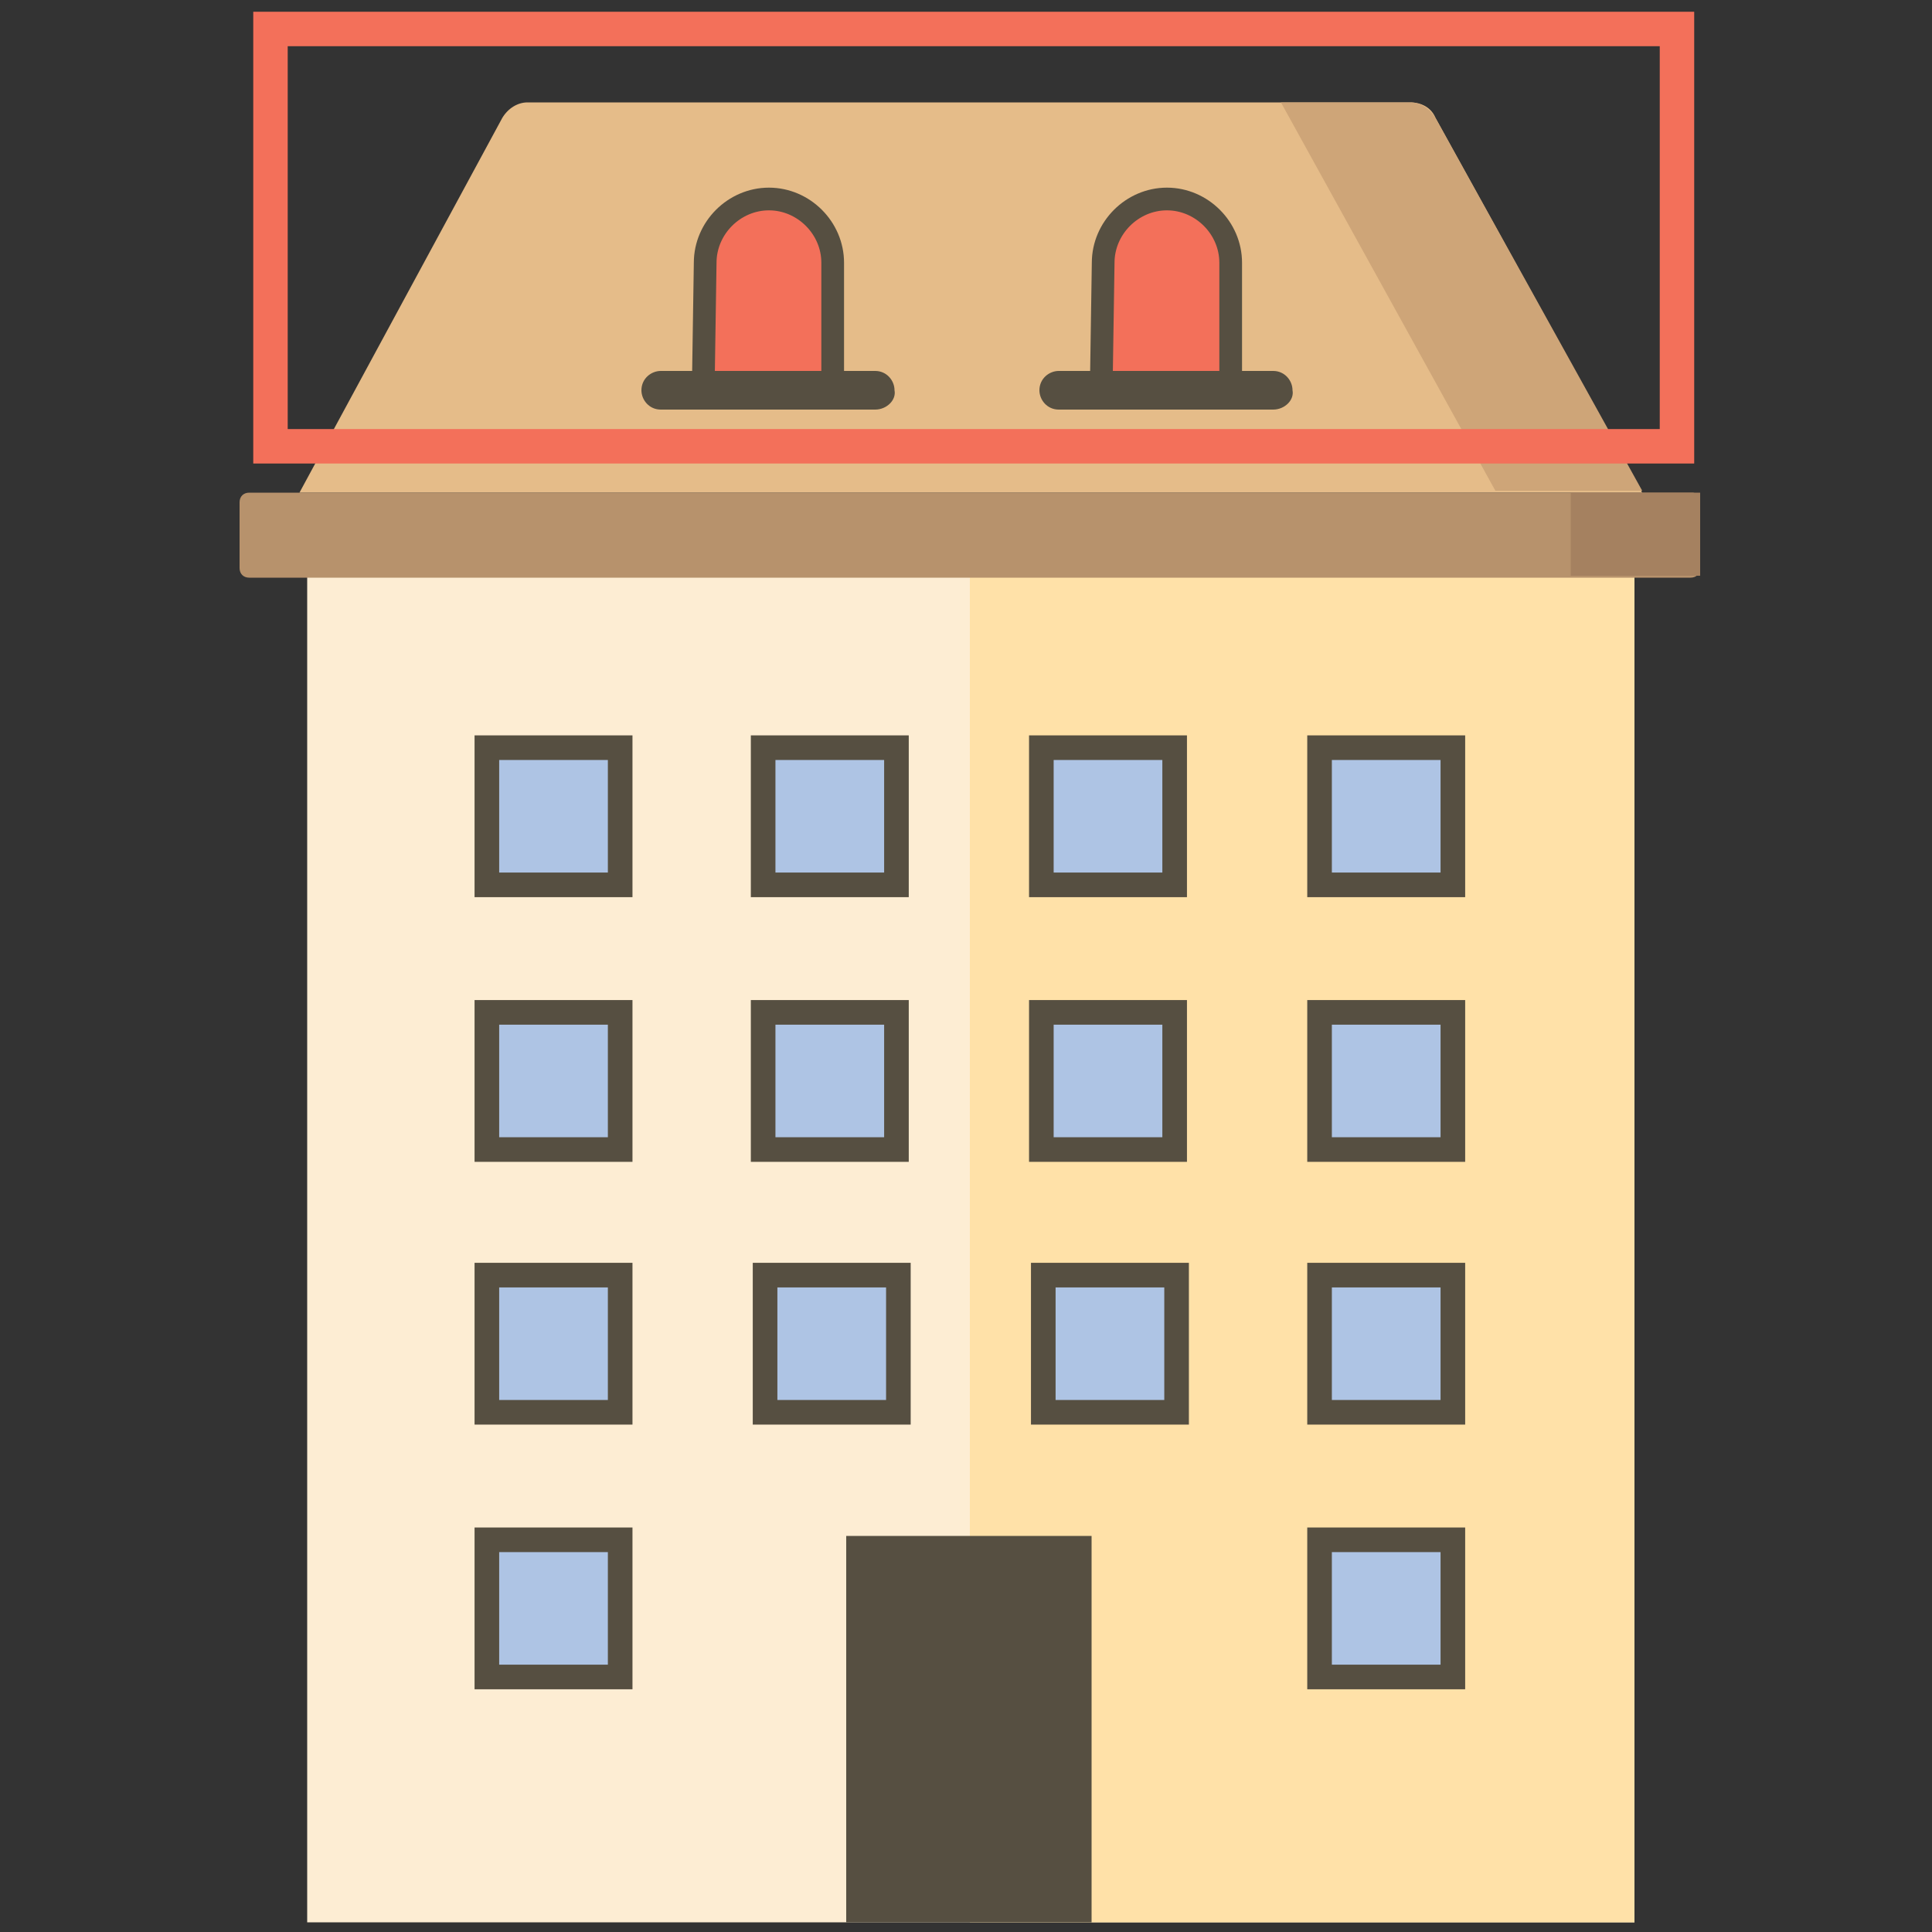 <?xml version="1.0" encoding="utf-8"?>
<!-- Generator: Adobe Illustrator 23.1.0, SVG Export Plug-In . SVG Version: 6.00 Build 0)  -->
<svg version="1.1" id="Ebene_1" xmlns="http://www.w3.org/2000/svg" xmlns:xlink="http://www.w3.org/1999/xlink" x="0px" y="0px"
	 viewBox="0 0 100 100" style="enable-background:new 0 0 100 100;" xml:space="preserve">
<rect x="0" y="0" width="100" height="100" fill="#333333" stroke="none"/>
<style type="text/css">
	.st0{fill:#FDEDD3;}
	.st1{fill:#FFE1A8;}
	.st2{fill:#564F41;}
	.st3{fill:#AEC4E4;stroke:#564F41;stroke-width:1.274;stroke-miterlimit:10;}
	.st4{fill:#E5BC89;}
	.st5{fill:#CEA578;}
	.st6{fill:#B7926C;}
	.st7{fill:#A58160;}
	.st8{fill:#F3705A;stroke:#564F41;stroke-width:1.175;stroke-miterlimit:10;}
	.st9{fill:none;stroke:#F3705A;stroke-width:1.783;stroke-miterlimit:10;}
</style>
<path class="st0" d="M84.6,29.2v70.3H15.9l0-70.3H84.6z"/>
<path class="st1" d="M50.2,29.2h34.4v70.3H50.2V29.2z"/>
<path class="st2" d="M43.8,79.5h12.7v20H43.8V79.5z"/>
<g>
	<g>
		<path class="st3" d="M25.2,38.7h6.9v7.1h-6.9V38.7z"/>
	</g>
	<g>
		<path class="st3" d="M39.5,38.7h6.9v7.1h-6.9V38.7z"/>
	</g>
	<g>
		<path class="st3" d="M53.9,38.7h6.9v7.1h-6.9V38.7z"/>
	</g>
	<g>
		<path class="st3" d="M68.3,38.7h6.9v7.1h-6.9V38.7z"/>
	</g>
</g>
<g>
	<g>
		<path class="st3" d="M25.2,52.4h6.9v7.1h-6.9V52.4z"/>
	</g>
	<g>
		<path class="st3" d="M39.5,52.4h6.9v7.1h-6.9V52.4z"/>
	</g>
	<g>
		<path class="st3" d="M53.9,52.4h6.9v7.1h-6.9V52.4z"/>
	</g>
	<g>
		<path class="st3" d="M68.3,52.4h6.9v7.1h-6.9V52.4z"/>
	</g>
</g>
<g>
	<g>
		<path class="st3" d="M25.2,66h6.9v7.1h-6.9V66z"/>
	</g>
	<g>
		<path class="st3" d="M39.6,66h6.9v7.1h-6.9V66z"/>
	</g>
	<g>
		<path class="st3" d="M54,66h6.9v7.1H54V66z"/>
	</g>
	<g>
		<path class="st3" d="M68.3,66h6.9v7.1h-6.9V66z"/>
	</g>
</g>
<g>
	<g>
		<path class="st3" d="M25.2,79.7h6.9v7.1h-6.9V79.7z"/>
	</g>
	<g>
		<path class="st3" d="M68.3,79.7h6.9v7.1h-6.9V79.7z"/>
	</g>
</g>
<path class="st4" d="M15.5,25.5L26,6.1c0.3-0.5,0.8-0.8,1.3-0.8H73c0.6,0,1.1,0.3,1.3,0.8L85,25.5H15.5L15.5,25.5z"/>
<path class="st5" d="M73,5.3h-6.7l11.1,20.1H85L74.3,6.1C74,5.6,73.5,5.3,73,5.3z"/>
<path class="st6" d="M88,26v3.4c0,0.3-0.2,0.5-0.5,0.5H12.9c-0.3,0-0.5-0.2-0.5-0.5V26c0-0.3,0.2-0.5,0.5-0.5h74.7
	C87.8,25.5,88,25.7,88,26z"/>
<path class="st7" d="M81.3,25.5H88v4.3h-6.7V25.5z"/>
<path class="st8" d="M57,20.1l0.1-6.5c0-1.8,1.5-3.3,3.3-3.3c1.8,0,3.3,1.5,3.3,3.3v6.5"/>
<path class="st2" d="M65.9,21.2H54.8c-0.6,0-1-0.5-1-1c0-0.6,0.5-1,1-1h11.1c0.6,0,1,0.5,1,1C67,20.7,66.5,21.2,65.9,21.2z"/>
<path class="st8" d="M36.4,20.1l0.1-6.5c0-1.8,1.5-3.3,3.3-3.3s3.3,1.5,3.3,3.3v6.5"/>
<path class="st2" d="M45.3,21.2H34.2c-0.6,0-1-0.5-1-1c0-0.6,0.5-1,1-1h11.1c0.6,0,1,0.5,1,1C46.4,20.7,45.9,21.2,45.3,21.2z"/>
<rect x="14" y="1.5" class="st9" width="72.8" height="21.6"/>
</svg>
